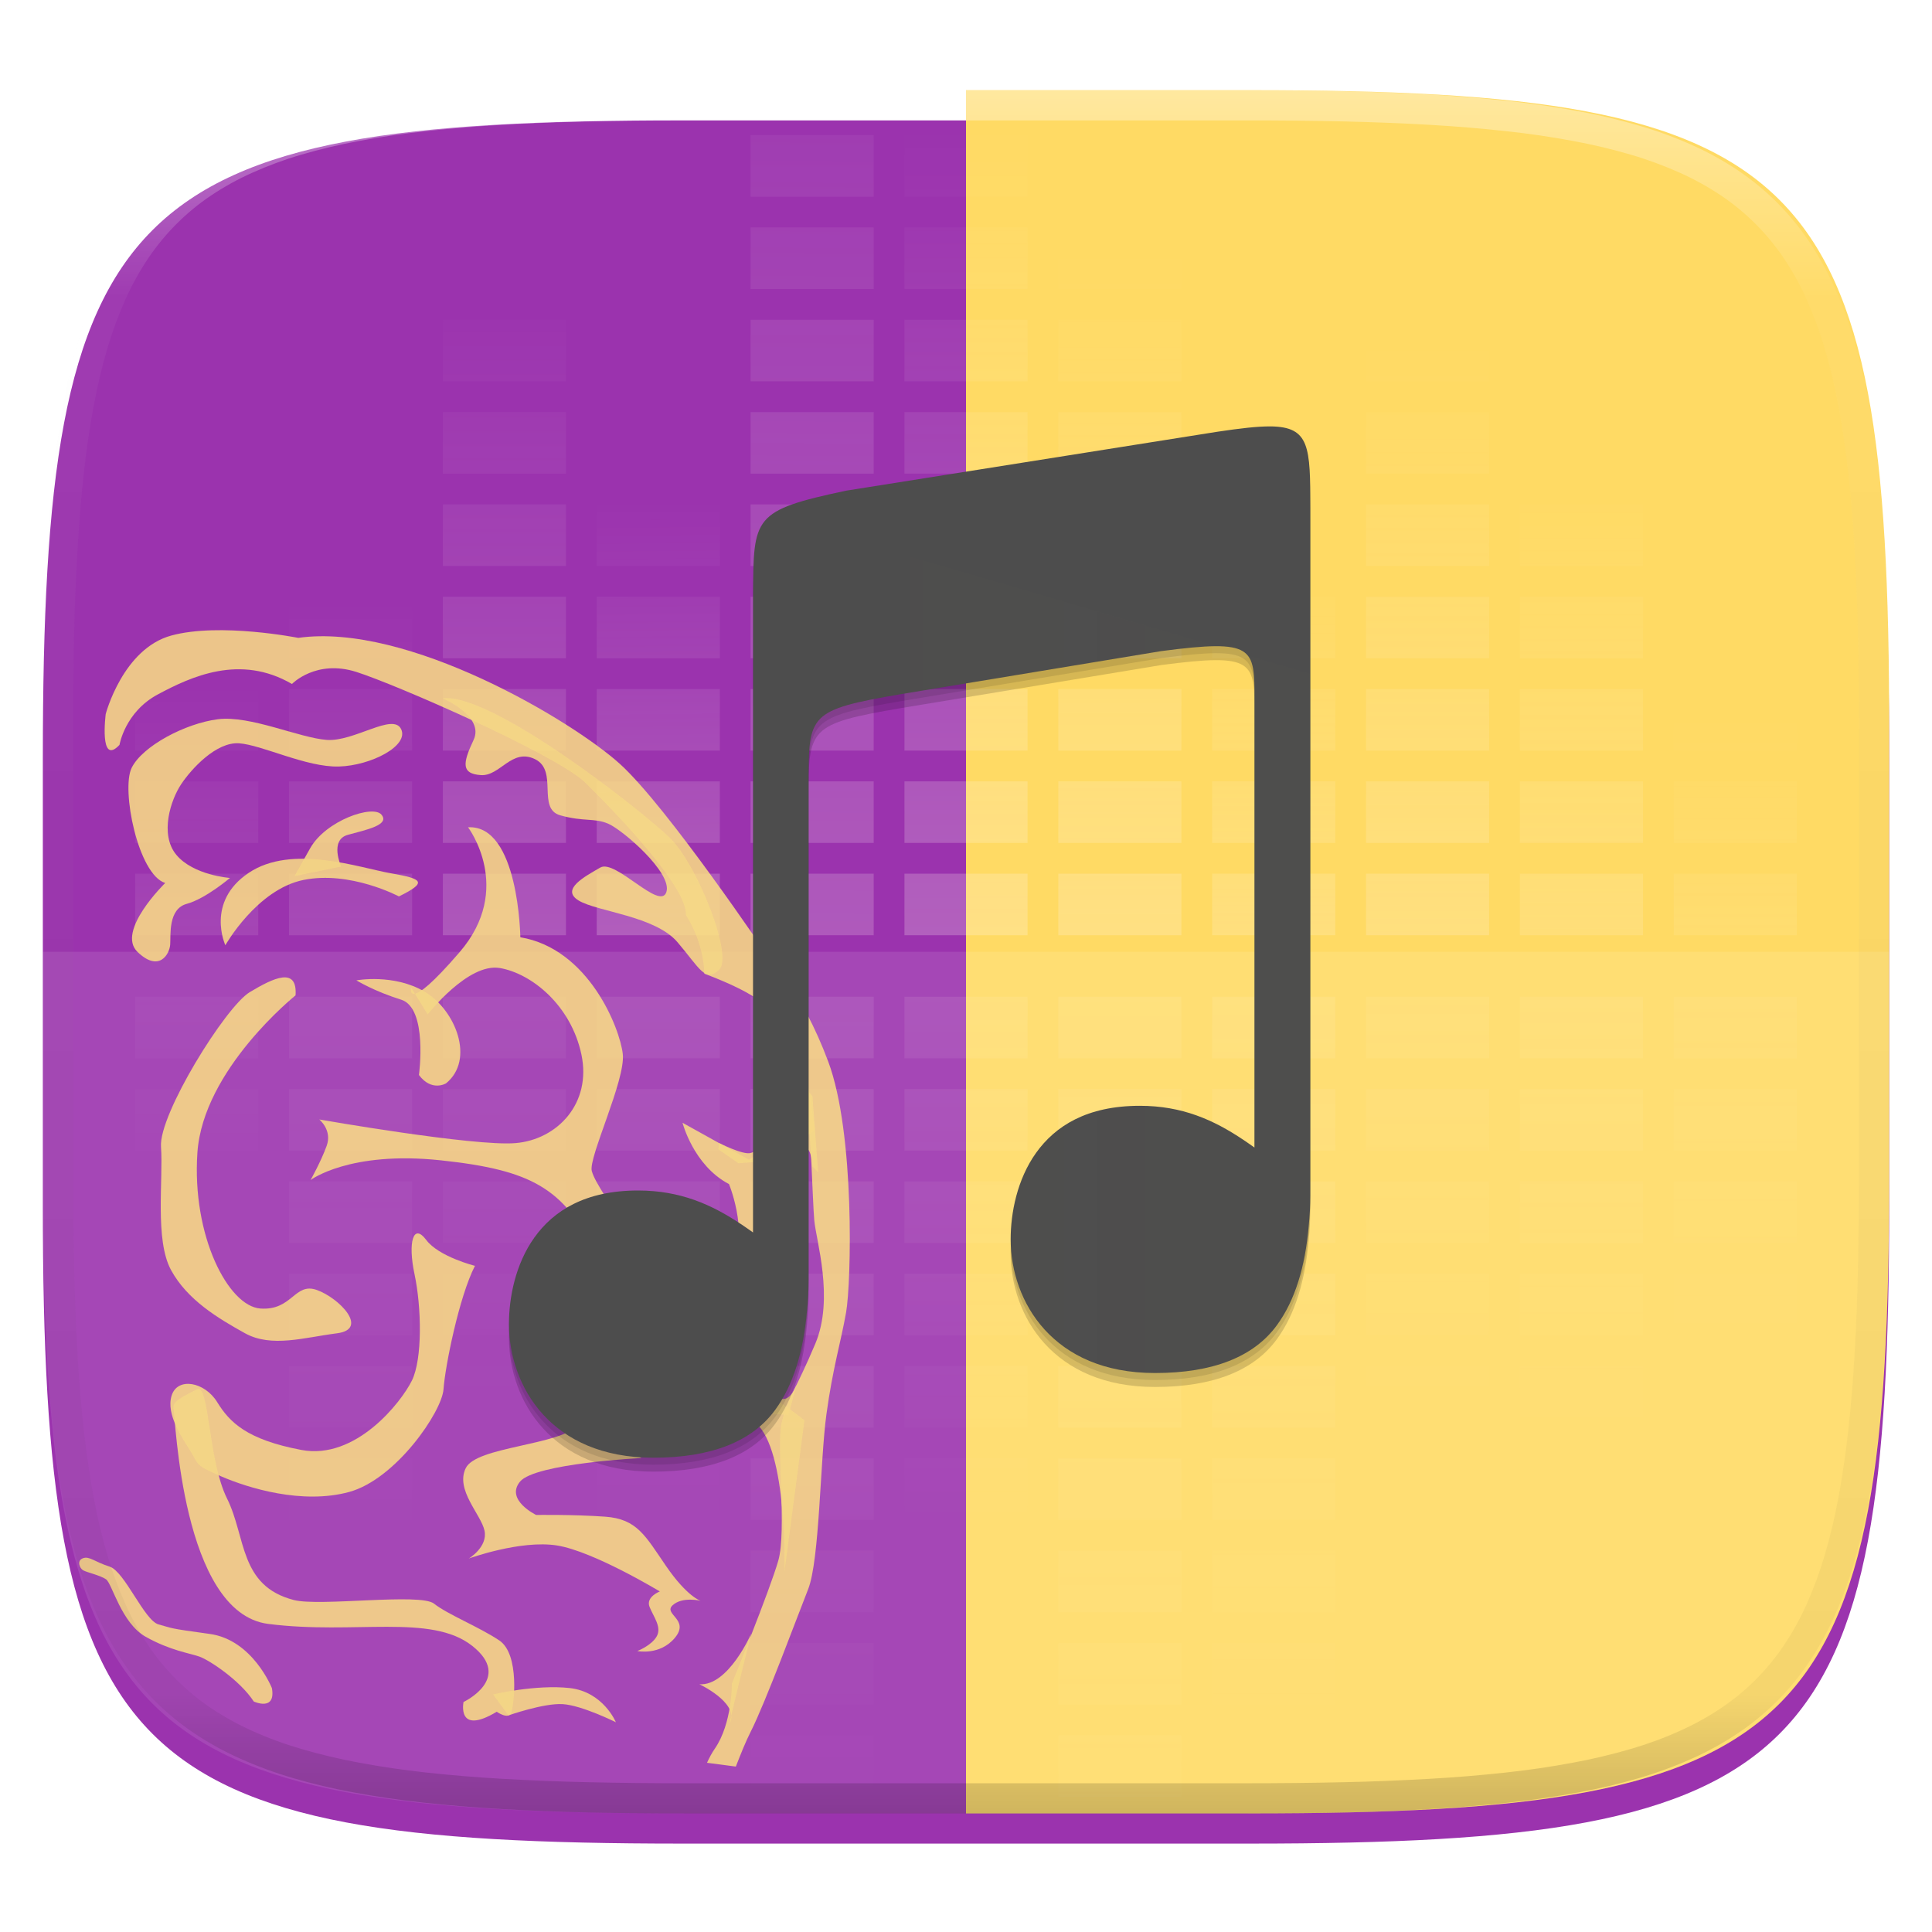 <?xml version="1.0" standalone="no"?><!-- Generator: Gravit.io --><svg xmlns="http://www.w3.org/2000/svg" xmlns:xlink="http://www.w3.org/1999/xlink" style="isolation:isolate" viewBox="0 0 256 256" width="256" height="256"><defs><filter id="F9nlVdlZBmH6nlmov42rhjIsZD1xvpYS" x="-200%" y="-200%" width="400%" height="400%" filterUnits="objectBoundingBox" color-interpolation-filters="sRGB"><feGaussianBlur xmlns="http://www.w3.org/2000/svg" in="SourceGraphic" stdDeviation="4.294"/><feOffset xmlns="http://www.w3.org/2000/svg" dx="0" dy="4" result="pf_100_offsetBlur"/><feFlood xmlns="http://www.w3.org/2000/svg" flood-color="#000000" flood-opacity="0.4"/><feComposite xmlns="http://www.w3.org/2000/svg" in2="pf_100_offsetBlur" operator="in" result="pf_100_dropShadow"/><feBlend xmlns="http://www.w3.org/2000/svg" in="SourceGraphic" in2="pf_100_dropShadow" mode="normal"/></filter></defs><g filter="url(#F9nlVdlZBmH6nlmov42rhjIsZD1xvpYS)"><path d=" M 165.685 11.947 C 239.74 11.947 250.324 22.504 250.324 96.491 L 250.324 155.742 C 250.324 229.728 239.74 240.285 165.685 240.285 L 90.315 240.285 C 16.26 240.285 5.676 229.728 5.676 155.742 L 5.676 96.491 C 5.676 22.504 16.26 11.947 90.315 11.947 L 165.685 11.947 L 165.685 11.947 Z " id="Path" fill="rgb(155,51,174)"/></g><path d=" M 128 11.947 L 165.685 11.947 C 239.74 11.947 250.324 22.504 250.324 96.491 L 250.324 155.742 C 250.324 229.728 239.74 240.285 165.685 240.285 L 128 240.285 L 128 11.947 L 128 11.947 Z " id="Path" fill="rgb(255,218,100)"/><g opacity="0.1"><path d=" M 5.676 126.116 L 5.676 155.742 C 5.676 229.728 16.26 240.285 90.315 240.285 L 165.685 240.285 C 239.74 240.285 250.324 229.728 250.324 155.742 L 250.324 126.116 L 5.676 126.116 L 5.676 126.116 Z " id="Path" fill="rgb(255,255,255)"/></g><g id="Group" style="opacity:0.5;"><g opacity="0.5"><linearGradient id="_lgradient_123" x1="0.5" y1="1.077" x2="0.5" y2="0" gradientTransform="matrix(16.31,0,0,106.015,119.845,17.908)" gradientUnits="userSpaceOnUse"><stop offset="0%" stop-opacity="1" style="stop-color:rgb(255,244,240)"/><stop offset="100%" stop-opacity="0" style="stop-color:rgb(255,254,253)"/></linearGradient><path d=" M 119.845 17.908 L 119.845 26.063 L 136.155 26.063 L 136.155 17.908 L 119.845 17.908 L 119.845 17.908 Z  M 119.845 30.141 L 119.845 38.296 L 136.155 38.296 L 136.155 30.141 L 119.845 30.141 L 119.845 30.141 Z  M 119.845 42.373 L 119.845 50.528 L 136.155 50.528 L 136.155 42.373 L 119.845 42.373 L 119.845 42.373 Z  M 119.845 54.606 L 119.845 62.76 L 136.155 62.76 L 136.155 54.606 L 119.845 54.606 L 119.845 54.606 Z  M 119.845 66.838 L 119.845 74.993 L 136.155 74.993 L 136.155 66.838 L 119.845 66.838 L 119.845 66.838 Z  M 119.845 79.07 L 119.845 87.225 L 136.155 87.225 L 136.155 79.07 L 119.845 79.07 L 119.845 79.07 Z  M 119.845 91.303 L 119.845 99.458 L 136.155 99.458 L 136.155 91.303 L 119.845 91.303 L 119.845 91.303 Z  M 119.845 103.535 L 119.845 111.69 L 136.155 111.69 L 136.155 103.535 L 119.845 103.535 L 119.845 103.535 Z  M 119.845 115.768 L 119.845 123.923 L 136.155 123.923 L 136.155 115.768 L 119.845 115.768 L 119.845 115.768 Z " id="Compound Path" fill="url(#_lgradient_123)"/></g><g opacity="0.5"><linearGradient id="_lgradient_124" x1="0.5" y1="1.375" x2="0.502" y2="-0.347" gradientTransform="matrix(16.31,0,0,106.015,99.458,17.908)" gradientUnits="userSpaceOnUse"><stop offset="0%" stop-opacity="1" style="stop-color:rgb(255,244,240)"/><stop offset="100%" stop-opacity="0" style="stop-color:rgb(255,254,253)"/></linearGradient><path d=" M 99.458 17.908 L 99.458 26.063 L 115.768 26.063 L 115.768 17.908 L 99.458 17.908 L 99.458 17.908 Z  M 99.458 30.141 L 99.458 38.296 L 115.768 38.296 L 115.768 30.141 L 99.458 30.141 L 99.458 30.141 Z  M 99.458 42.373 L 99.458 50.528 L 115.768 50.528 L 115.768 42.373 L 99.458 42.373 L 99.458 42.373 Z  M 99.458 54.606 L 99.458 62.76 L 115.768 62.76 L 115.768 54.606 L 99.458 54.606 L 99.458 54.606 Z  M 99.458 66.838 L 99.458 74.993 L 115.768 74.993 L 115.768 66.838 L 99.458 66.838 L 99.458 66.838 Z  M 99.458 79.07 L 99.458 87.225 L 115.768 87.225 L 115.768 79.07 L 99.458 79.07 L 99.458 79.07 Z  M 99.458 91.303 L 99.458 99.458 L 115.768 99.458 L 115.768 91.303 L 99.458 91.303 L 99.458 91.303 Z  M 99.458 103.535 L 99.458 111.69 L 115.768 111.69 L 115.768 103.535 L 99.458 103.535 L 99.458 103.535 Z  M 99.458 115.768 L 99.458 123.923 L 115.768 123.923 L 115.768 115.768 L 99.458 115.768 L 99.458 115.768 Z " id="Compound Path" fill="url(#_lgradient_124)"/></g><g opacity="0.5"><linearGradient id="_lgradient_125" x1="0.55" y1="1.077" x2="0.549" y2="0.46" gradientTransform="matrix(16.31,0,0,106.015,79.07,17.908)" gradientUnits="userSpaceOnUse"><stop offset="0%" stop-opacity="1" style="stop-color:rgb(255,244,240)"/><stop offset="100%" stop-opacity="0" style="stop-color:rgb(255,254,253)"/></linearGradient><path d=" M 79.07 17.908 L 79.07 26.063 L 95.38 26.063 L 95.38 17.908 L 79.07 17.908 L 79.07 17.908 Z  M 79.07 30.141 L 79.07 38.296 L 95.38 38.296 L 95.38 30.141 L 79.07 30.141 L 79.07 30.141 Z  M 79.07 42.373 L 79.07 50.528 L 95.38 50.528 L 95.38 42.373 L 79.07 42.373 L 79.07 42.373 Z  M 79.07 54.606 L 79.07 62.76 L 95.38 62.76 L 95.38 54.606 L 79.07 54.606 L 79.07 54.606 Z  M 79.07 66.838 L 79.07 74.993 L 95.38 74.993 L 95.38 66.838 L 79.07 66.838 L 79.07 66.838 Z  M 79.07 79.07 L 79.07 87.225 L 95.38 87.225 L 95.38 79.07 L 79.07 79.07 L 79.07 79.07 Z  M 79.07 91.303 L 79.07 99.458 L 95.38 99.458 L 95.38 91.303 L 79.07 91.303 L 79.07 91.303 Z  M 79.07 103.535 L 79.07 111.69 L 95.38 111.69 L 95.38 103.535 L 79.07 103.535 L 79.07 103.535 Z  M 79.07 115.768 L 79.07 123.923 L 95.38 123.923 L 95.38 115.768 L 79.07 115.768 L 79.07 115.768 Z " id="Compound Path" fill="url(#_lgradient_125)"/></g><g opacity="0.5"><linearGradient id="_lgradient_126" x1="0.5" y1="1.308" x2="0.5" y2="0.192" gradientTransform="matrix(16.31,0,0,106.015,58.683,17.908)" gradientUnits="userSpaceOnUse"><stop offset="0%" stop-opacity="1" style="stop-color:rgb(255,244,240)"/><stop offset="100%" stop-opacity="0" style="stop-color:rgb(255,254,253)"/></linearGradient><path d=" M 58.683 17.908 L 58.683 26.063 L 74.993 26.063 L 74.993 17.908 L 58.683 17.908 L 58.683 17.908 Z  M 58.683 30.141 L 58.683 38.296 L 74.993 38.296 L 74.993 30.141 L 58.683 30.141 L 58.683 30.141 Z  M 58.683 42.373 L 58.683 50.528 L 74.993 50.528 L 74.993 42.373 L 58.683 42.373 L 58.683 42.373 Z  M 58.683 54.606 L 58.683 62.76 L 74.993 62.76 L 74.993 54.606 L 58.683 54.606 L 58.683 54.606 Z  M 58.683 66.838 L 58.683 74.993 L 74.993 74.993 L 74.993 66.838 L 58.683 66.838 L 58.683 66.838 Z  M 58.683 79.07 L 58.683 87.225 L 74.993 87.225 L 74.993 79.07 L 58.683 79.07 L 58.683 79.07 Z  M 58.683 91.303 L 58.683 99.458 L 74.993 99.458 L 74.993 91.303 L 58.683 91.303 L 58.683 91.303 Z  M 58.683 103.535 L 58.683 111.69 L 74.993 111.69 L 74.993 103.535 L 58.683 103.535 L 58.683 103.535 Z  M 58.683 115.768 L 58.683 123.923 L 74.993 123.923 L 74.993 115.768 L 58.683 115.768 L 58.683 115.768 Z " id="Compound Path" fill="url(#_lgradient_126)"/></g><g opacity="0.5"><linearGradient id="_lgradient_127" x1="0.525" y1="1.5" x2="0.525" y2="0.588" gradientTransform="matrix(16.31,0,0,106.015,38.296,17.908)" gradientUnits="userSpaceOnUse"><stop offset="0%" stop-opacity="1" style="stop-color:rgb(255,244,240)"/><stop offset="100%" stop-opacity="0" style="stop-color:rgb(255,254,253)"/></linearGradient><path d=" M 38.296 17.908 L 38.296 26.063 L 54.606 26.063 L 54.606 17.908 L 38.296 17.908 L 38.296 17.908 Z  M 38.296 30.141 L 38.296 38.296 L 54.606 38.296 L 54.606 30.141 L 38.296 30.141 L 38.296 30.141 Z  M 38.296 42.373 L 38.296 50.528 L 54.606 50.528 L 54.606 42.373 L 38.296 42.373 L 38.296 42.373 Z  M 38.296 54.606 L 38.296 62.76 L 54.606 62.76 L 54.606 54.606 L 38.296 54.606 L 38.296 54.606 Z  M 38.296 66.838 L 38.296 74.993 L 54.606 74.993 L 54.606 66.838 L 38.296 66.838 L 38.296 66.838 Z  M 38.296 79.07 L 38.296 87.225 L 54.606 87.225 L 54.606 79.07 L 38.296 79.07 L 38.296 79.07 Z  M 38.296 91.303 L 38.296 99.458 L 54.606 99.458 L 54.606 91.303 L 38.296 91.303 L 38.296 91.303 Z  M 38.296 103.535 L 38.296 111.69 L 54.606 111.69 L 54.606 103.535 L 38.296 103.535 L 38.296 103.535 Z  M 38.296 115.768 L 38.296 123.923 L 54.606 123.923 L 54.606 115.768 L 38.296 115.768 L 38.296 115.768 Z " id="Compound Path" fill="url(#_lgradient_127)"/></g><g opacity="0.5"><linearGradient id="_lgradient_128" x1="0.5" y1="1.538" x2="0.5" y2="0.692" gradientTransform="matrix(16.31,0,0,106.015,17.908,17.908)" gradientUnits="userSpaceOnUse"><stop offset="0%" stop-opacity="1" style="stop-color:rgb(255,244,240)"/><stop offset="100%" stop-opacity="0" style="stop-color:rgb(255,254,253)"/></linearGradient><path d=" M 17.908 17.908 L 17.908 26.063 L 34.218 26.063 L 34.218 17.908 L 17.908 17.908 L 17.908 17.908 Z  M 17.908 30.141 L 17.908 38.296 L 34.218 38.296 L 34.218 30.141 L 17.908 30.141 L 17.908 30.141 Z  M 17.908 42.373 L 17.908 50.528 L 34.218 50.528 L 34.218 42.373 L 17.908 42.373 L 17.908 42.373 Z  M 17.908 54.606 L 17.908 62.76 L 34.218 62.76 L 34.218 54.606 L 17.908 54.606 L 17.908 54.606 Z  M 17.908 66.838 L 17.908 74.993 L 34.218 74.993 L 34.218 66.838 L 17.908 66.838 L 17.908 66.838 Z  M 17.908 79.07 L 17.908 87.225 L 34.218 87.225 L 34.218 79.07 L 17.908 79.07 L 17.908 79.07 Z  M 17.908 91.303 L 17.908 99.458 L 34.218 99.458 L 34.218 91.303 L 17.908 91.303 L 17.908 91.303 Z  M 17.908 103.535 L 17.908 111.69 L 34.218 111.69 L 34.218 103.535 L 17.908 103.535 L 17.908 103.535 Z  M 17.908 115.768 L 17.908 123.923 L 34.218 123.923 L 34.218 115.768 L 17.908 115.768 L 17.908 115.768 Z " id="Compound Path" fill="url(#_lgradient_128)"/></g><g opacity="0.5"><linearGradient id="_lgradient_129" x1="0.5" y1="1.154" x2="0.5" y2="0.154" gradientTransform="matrix(16.31,0,0,106.015,140.232,17.908)" gradientUnits="userSpaceOnUse"><stop offset="0%" stop-opacity="1" style="stop-color:rgb(255,244,240)"/><stop offset="100%" stop-opacity="0" style="stop-color:rgb(255,254,253)"/></linearGradient><path d=" M 140.232 17.908 L 140.232 26.063 L 156.542 26.063 L 156.542 17.908 L 140.232 17.908 L 140.232 17.908 Z  M 140.232 30.141 L 140.232 38.296 L 156.542 38.296 L 156.542 30.141 L 140.232 30.141 L 140.232 30.141 Z  M 140.232 42.373 L 140.232 50.528 L 156.542 50.528 L 156.542 42.373 L 140.232 42.373 L 140.232 42.373 Z  M 140.232 54.606 L 140.232 62.76 L 156.542 62.76 L 156.542 54.606 L 140.232 54.606 L 140.232 54.606 Z  M 140.232 66.838 L 140.232 74.993 L 156.542 74.993 L 156.542 66.838 L 140.232 66.838 L 140.232 66.838 Z  M 140.232 79.07 L 140.232 87.225 L 156.542 87.225 L 156.542 79.07 L 140.232 79.07 L 140.232 79.07 Z  M 140.232 91.303 L 140.232 99.458 L 156.542 99.458 L 156.542 91.303 L 140.232 91.303 L 140.232 91.303 Z  M 140.232 103.535 L 140.232 111.69 L 156.542 111.69 L 156.542 103.535 L 140.232 103.535 L 140.232 103.535 Z  M 140.232 115.768 L 140.232 123.923 L 156.542 123.923 L 156.542 115.768 L 140.232 115.768 L 140.232 115.768 Z " id="Compound Path" fill="url(#_lgradient_129)"/></g><g opacity="0.5"><linearGradient id="_lgradient_130" x1="0.5" y1="1.192" x2="0.5" y2="0.538" gradientTransform="matrix(16.31,0,0,106.015,160.62,17.908)" gradientUnits="userSpaceOnUse"><stop offset="0%" stop-opacity="1" style="stop-color:rgb(255,244,240)"/><stop offset="100%" stop-opacity="0" style="stop-color:rgb(255,254,253)"/></linearGradient><path d=" M 160.62 17.908 L 160.62 26.063 L 176.93 26.063 L 176.93 17.908 L 160.62 17.908 L 160.62 17.908 Z  M 160.62 30.141 L 160.62 38.296 L 176.93 38.296 L 176.93 30.141 L 160.62 30.141 L 160.62 30.141 Z  M 160.62 42.373 L 160.62 50.528 L 176.93 50.528 L 176.93 42.373 L 160.62 42.373 L 160.62 42.373 Z  M 160.62 54.606 L 160.62 62.76 L 176.93 62.76 L 176.93 54.606 L 160.62 54.606 L 160.62 54.606 Z  M 160.62 66.838 L 160.62 74.993 L 176.93 74.993 L 176.93 66.838 L 160.62 66.838 L 160.62 66.838 Z  M 160.62 79.07 L 160.62 87.225 L 176.93 87.225 L 176.93 79.07 L 160.62 79.07 L 160.62 79.07 Z  M 160.62 91.303 L 160.62 99.458 L 176.93 99.458 L 176.93 91.303 L 160.62 91.303 L 160.62 91.303 Z  M 160.62 103.535 L 160.62 111.69 L 176.93 111.69 L 176.93 103.535 L 160.62 103.535 L 160.62 103.535 Z  M 160.62 115.768 L 160.62 123.923 L 176.93 123.923 L 176.93 115.768 L 160.62 115.768 L 160.62 115.768 Z " id="Compound Path" fill="url(#_lgradient_130)"/></g><g opacity="0.5"><linearGradient id="_lgradient_131" x1="0.5" y1="1.269" x2="0.5" y2="0.269" gradientTransform="matrix(16.31,0,0,106.015,181.007,17.908)" gradientUnits="userSpaceOnUse"><stop offset="0%" stop-opacity="1" style="stop-color:rgb(255,244,240)"/><stop offset="100%" stop-opacity="0" style="stop-color:rgb(255,254,253)"/></linearGradient><path d=" M 181.007 17.908 L 181.007 26.063 L 197.317 26.063 L 197.317 17.908 L 181.007 17.908 L 181.007 17.908 Z  M 181.007 30.141 L 181.007 38.296 L 197.317 38.296 L 197.317 30.141 L 181.007 30.141 L 181.007 30.141 Z  M 181.007 42.373 L 181.007 50.528 L 197.317 50.528 L 197.317 42.373 L 181.007 42.373 L 181.007 42.373 Z  M 181.007 54.606 L 181.007 62.76 L 197.317 62.76 L 197.317 54.606 L 181.007 54.606 L 181.007 54.606 Z  M 181.007 66.838 L 181.007 74.993 L 197.317 74.993 L 197.317 66.838 L 181.007 66.838 L 181.007 66.838 Z  M 181.007 79.07 L 181.007 87.225 L 197.317 87.225 L 197.317 79.07 L 181.007 79.07 L 181.007 79.07 Z  M 181.007 91.303 L 181.007 99.458 L 197.317 99.458 L 197.317 91.303 L 181.007 91.303 L 181.007 91.303 Z  M 181.007 103.535 L 181.007 111.69 L 197.317 111.69 L 197.317 103.535 L 181.007 103.535 L 181.007 103.535 Z  M 181.007 115.768 L 181.007 123.923 L 197.317 123.923 L 197.317 115.768 L 181.007 115.768 L 181.007 115.768 Z " id="Compound Path" fill="url(#_lgradient_131)"/></g><g opacity="0.5"><linearGradient id="_lgradient_132" x1="0.5" y1="1.423" x2="0.5" y2="0.423" gradientTransform="matrix(16.31,0,0,106.015,201.394,17.908)" gradientUnits="userSpaceOnUse"><stop offset="0%" stop-opacity="1" style="stop-color:rgb(255,244,240)"/><stop offset="100%" stop-opacity="0" style="stop-color:rgb(255,254,253)"/></linearGradient><path d=" M 201.394 17.908 L 201.394 26.063 L 217.704 26.063 L 217.704 17.908 L 201.394 17.908 L 201.394 17.908 Z  M 201.394 30.141 L 201.394 38.296 L 217.704 38.296 L 217.704 30.141 L 201.394 30.141 L 201.394 30.141 Z  M 201.394 42.373 L 201.394 50.528 L 217.704 50.528 L 217.704 42.373 L 201.394 42.373 L 201.394 42.373 Z  M 201.394 54.606 L 201.394 62.76 L 217.704 62.76 L 217.704 54.606 L 201.394 54.606 L 201.394 54.606 Z  M 201.394 66.838 L 201.394 74.993 L 217.704 74.993 L 217.704 66.838 L 201.394 66.838 L 201.394 66.838 Z  M 201.394 79.07 L 201.394 87.225 L 217.704 87.225 L 217.704 79.07 L 201.394 79.07 L 201.394 79.07 Z  M 201.394 91.303 L 201.394 99.458 L 217.704 99.458 L 217.704 91.303 L 201.394 91.303 L 201.394 91.303 Z  M 201.394 103.535 L 201.394 111.69 L 217.704 111.69 L 217.704 103.535 L 201.394 103.535 L 201.394 103.535 Z  M 201.394 115.768 L 201.394 123.923 L 217.704 123.923 L 217.704 115.768 L 201.394 115.768 L 201.394 115.768 Z " id="Compound Path" fill="url(#_lgradient_132)"/></g><g opacity="0.5"><linearGradient id="_lgradient_133" x1="0.5" y1="1.577" x2="0.5" y2="0.731" gradientTransform="matrix(16.31,0,0,106.015,221.782,17.908)" gradientUnits="userSpaceOnUse"><stop offset="0%" stop-opacity="1" style="stop-color:rgb(255,244,240)"/><stop offset="100%" stop-opacity="0" style="stop-color:rgb(255,254,253)"/></linearGradient><path d=" M 221.782 17.908 L 221.782 26.063 L 238.092 26.063 L 238.092 17.908 L 221.782 17.908 L 221.782 17.908 Z  M 221.782 30.141 L 221.782 38.296 L 238.092 38.296 L 238.092 30.141 L 221.782 30.141 L 221.782 30.141 Z  M 221.782 42.373 L 221.782 50.528 L 238.092 50.528 L 238.092 42.373 L 221.782 42.373 L 221.782 42.373 Z  M 221.782 54.606 L 221.782 62.76 L 238.092 62.76 L 238.092 54.606 L 221.782 54.606 L 221.782 54.606 Z  M 221.782 66.838 L 221.782 74.993 L 238.092 74.993 L 238.092 66.838 L 221.782 66.838 L 221.782 66.838 Z  M 221.782 79.07 L 221.782 87.225 L 238.092 87.225 L 238.092 79.07 L 221.782 79.07 L 221.782 79.07 Z  M 221.782 91.303 L 221.782 99.458 L 238.092 99.458 L 238.092 91.303 L 221.782 91.303 L 221.782 91.303 Z  M 221.782 103.535 L 221.782 111.69 L 238.092 111.69 L 238.092 103.535 L 221.782 103.535 L 221.782 103.535 Z  M 221.782 115.768 L 221.782 123.923 L 238.092 123.923 L 238.092 115.768 L 221.782 115.768 L 221.782 115.768 Z " id="Compound Path" fill="url(#_lgradient_133)"/></g></g><g id="Group" style="opacity:0.5;"><g id="Group" style="opacity:0.467;"><g opacity="0.467"><linearGradient id="_lgradient_134" x1="0.5" y1="-0.154" x2="0.5" y2="0.654" gradientTransform="matrix(16.31,0,0,106.015,119.845,132.077)" gradientUnits="userSpaceOnUse"><stop offset="0%" stop-opacity="1" style="stop-color:rgb(255,244,240)"/><stop offset="100%" stop-opacity="0" style="stop-color:rgb(255,254,253)"/></linearGradient><path d=" M 119.845 132.077 L 119.845 140.232 L 136.155 140.232 L 136.155 132.077 L 119.845 132.077 L 119.845 132.077 Z  M 119.845 144.31 L 119.845 152.465 L 136.155 152.465 L 136.155 144.31 L 119.845 144.31 L 119.845 144.31 Z  M 119.845 156.542 L 119.845 164.697 L 136.155 164.697 L 136.155 156.542 L 119.845 156.542 L 119.845 156.542 Z  M 119.845 168.775 L 119.845 176.93 L 136.155 176.93 L 136.155 168.775 L 119.845 168.775 L 119.845 168.775 Z  M 119.845 181.007 L 119.845 189.162 L 136.155 189.162 L 136.155 181.007 L 119.845 181.007 L 119.845 181.007 Z  M 119.845 193.24 L 119.845 201.394 L 136.155 201.394 L 136.155 193.24 L 119.845 193.24 L 119.845 193.24 Z  M 119.845 205.472 L 119.845 213.627 L 136.155 213.627 L 136.155 205.472 L 119.845 205.472 L 119.845 205.472 Z  M 119.845 217.704 L 119.845 225.859 L 136.155 225.859 L 136.155 217.704 L 119.845 217.704 L 119.845 217.704 Z  M 119.845 229.937 L 119.845 238.092 L 136.155 238.092 L 136.155 229.937 L 119.845 229.937 L 119.845 229.937 Z " id="Compound Path" fill="url(#_lgradient_134)"/></g></g><g id="Group" style="opacity:0.467;"><g opacity="0.467"><linearGradient id="_lgradient_135" x1="0.5" y1="-0.154" x2="0.5" y2="1" gradientTransform="matrix(16.31,0,0,106.015,99.458,132.077)" gradientUnits="userSpaceOnUse"><stop offset="0%" stop-opacity="1" style="stop-color:rgb(255,244,240)"/><stop offset="100%" stop-opacity="0" style="stop-color:rgb(255,254,253)"/></linearGradient><path d=" M 99.458 132.077 L 99.458 140.232 L 115.768 140.232 L 115.768 132.077 L 99.458 132.077 L 99.458 132.077 Z  M 99.458 144.31 L 99.458 152.465 L 115.768 152.465 L 115.768 144.31 L 99.458 144.31 L 99.458 144.31 Z  M 99.458 156.542 L 99.458 164.697 L 115.768 164.697 L 115.768 156.542 L 99.458 156.542 L 99.458 156.542 Z  M 99.458 168.775 L 99.458 176.93 L 115.768 176.93 L 115.768 168.775 L 99.458 168.775 L 99.458 168.775 Z  M 99.458 181.007 L 99.458 189.162 L 115.768 189.162 L 115.768 181.007 L 99.458 181.007 L 99.458 181.007 Z  M 99.458 193.24 L 99.458 201.394 L 115.768 201.394 L 115.768 193.24 L 99.458 193.24 L 99.458 193.24 Z  M 99.458 205.472 L 99.458 213.627 L 115.768 213.627 L 115.768 205.472 L 99.458 205.472 L 99.458 205.472 Z  M 99.458 217.704 L 99.458 225.859 L 115.768 225.859 L 115.768 217.704 L 99.458 217.704 L 99.458 217.704 Z  M 99.458 229.937 L 99.458 238.092 L 115.768 238.092 L 115.768 229.937 L 99.458 229.937 L 99.458 229.937 Z " id="Compound Path" fill="url(#_lgradient_135)"/></g></g><g id="Group" style="opacity:0.467;"><g opacity="0.467"><linearGradient id="_lgradient_136" x1="0.5" y1="-0.308" x2="0.5" y2="0.654" gradientTransform="matrix(16.31,0,0,106.015,79.07,132.077)" gradientUnits="userSpaceOnUse"><stop offset="0%" stop-opacity="1" style="stop-color:rgb(255,244,240)"/><stop offset="100%" stop-opacity="0" style="stop-color:rgb(255,254,253)"/></linearGradient><path d=" M 79.07 132.077 L 79.07 140.232 L 95.38 140.232 L 95.38 132.077 L 79.07 132.077 L 79.07 132.077 Z  M 79.07 144.31 L 79.07 152.465 L 95.38 152.465 L 95.38 144.31 L 79.07 144.31 L 79.07 144.31 Z  M 79.07 156.542 L 79.07 164.697 L 95.38 164.697 L 95.38 156.542 L 79.07 156.542 L 79.07 156.542 Z  M 79.07 168.775 L 79.07 176.93 L 95.38 176.93 L 95.38 168.775 L 79.07 168.775 L 79.07 168.775 Z  M 79.07 181.007 L 79.07 189.162 L 95.38 189.162 L 95.38 181.007 L 79.07 181.007 L 79.07 181.007 Z  M 79.07 193.24 L 79.07 201.394 L 95.38 201.394 L 95.38 193.24 L 79.07 193.24 L 79.07 193.24 Z  M 79.07 205.472 L 79.07 213.627 L 95.38 213.627 L 95.38 205.472 L 79.07 205.472 L 79.07 205.472 Z  M 79.07 217.704 L 79.07 225.859 L 95.38 225.859 L 95.38 217.704 L 79.07 217.704 L 79.07 217.704 Z  M 79.07 229.937 L 79.07 238.092 L 95.38 238.092 L 95.38 229.937 L 79.07 229.937 L 79.07 229.937 Z " id="Compound Path" fill="url(#_lgradient_136)"/></g></g><g id="Group" style="opacity:0.467;"><g opacity="0.467"><linearGradient id="_lgradient_137" x1="0.5" y1="-0.538" x2="0.5" y2="0.5" gradientTransform="matrix(16.31,0,0,106.015,58.683,132.077)" gradientUnits="userSpaceOnUse"><stop offset="0%" stop-opacity="1" style="stop-color:rgb(255,244,240)"/><stop offset="100%" stop-opacity="0" style="stop-color:rgb(255,254,253)"/></linearGradient><path d=" M 58.683 132.077 L 58.683 140.232 L 74.993 140.232 L 74.993 132.077 L 58.683 132.077 L 58.683 132.077 Z  M 58.683 144.31 L 58.683 152.465 L 74.993 152.465 L 74.993 144.31 L 58.683 144.31 L 58.683 144.31 Z  M 58.683 156.542 L 58.683 164.697 L 74.993 164.697 L 74.993 156.542 L 58.683 156.542 L 58.683 156.542 Z  M 58.683 168.775 L 58.683 176.93 L 74.993 176.93 L 74.993 168.775 L 58.683 168.775 L 58.683 168.775 Z  M 58.683 181.007 L 58.683 189.162 L 74.993 189.162 L 74.993 181.007 L 58.683 181.007 L 58.683 181.007 Z  M 58.683 193.24 L 58.683 201.394 L 74.993 201.394 L 74.993 193.24 L 58.683 193.24 L 58.683 193.24 Z  M 58.683 205.472 L 58.683 213.627 L 74.993 213.627 L 74.993 205.472 L 58.683 205.472 L 58.683 205.472 Z  M 58.683 217.704 L 58.683 225.859 L 74.993 225.859 L 74.993 217.704 L 58.683 217.704 L 58.683 217.704 Z  M 58.683 229.937 L 58.683 238.092 L 74.993 238.092 L 74.993 229.937 L 58.683 229.937 L 58.683 229.937 Z " id="Compound Path" fill="url(#_lgradient_137)"/></g></g><g id="Group" style="opacity:0.467;"><g opacity="0.467"><linearGradient id="_lgradient_138" x1="0.5" y1="-0.731" x2="0.5" y2="0.692" gradientTransform="matrix(16.31,0,0,106.015,38.296,132.077)" gradientUnits="userSpaceOnUse"><stop offset="0%" stop-opacity="1" style="stop-color:rgb(255,244,240)"/><stop offset="100%" stop-opacity="0" style="stop-color:rgb(255,254,253)"/></linearGradient><path d=" M 38.296 132.077 L 38.296 140.232 L 54.606 140.232 L 54.606 132.077 L 38.296 132.077 L 38.296 132.077 Z  M 38.296 144.31 L 38.296 152.465 L 54.606 152.465 L 54.606 144.31 L 38.296 144.31 L 38.296 144.31 Z  M 38.296 156.542 L 38.296 164.697 L 54.606 164.697 L 54.606 156.542 L 38.296 156.542 L 38.296 156.542 Z  M 38.296 168.775 L 38.296 176.93 L 54.606 176.93 L 54.606 168.775 L 38.296 168.775 L 38.296 168.775 Z  M 38.296 181.007 L 38.296 189.162 L 54.606 189.162 L 54.606 181.007 L 38.296 181.007 L 38.296 181.007 Z  M 38.296 193.24 L 38.296 201.394 L 54.606 201.394 L 54.606 193.24 L 38.296 193.24 L 38.296 193.24 Z  M 38.296 205.472 L 38.296 213.627 L 54.606 213.627 L 54.606 205.472 L 38.296 205.472 L 38.296 205.472 Z  M 38.296 217.704 L 38.296 225.859 L 54.606 225.859 L 54.606 217.704 L 38.296 217.704 L 38.296 217.704 Z  M 38.296 229.937 L 38.296 238.092 L 54.606 238.092 L 54.606 229.937 L 38.296 229.937 L 38.296 229.937 Z " id="Compound Path" fill="url(#_lgradient_138)"/></g></g><g id="Group" style="opacity:0.467;"><g opacity="0.467"><linearGradient id="_lgradient_139" x1="0.5" y1="-0.5" x2="0.5" y2="0.231" gradientTransform="matrix(16.31,0,0,106.015,17.908,132.077)" gradientUnits="userSpaceOnUse"><stop offset="0%" stop-opacity="1" style="stop-color:rgb(255,244,240)"/><stop offset="100%" stop-opacity="0" style="stop-color:rgb(255,254,253)"/></linearGradient><path d=" M 17.908 132.077 L 17.908 140.232 L 34.218 140.232 L 34.218 132.077 L 17.908 132.077 L 17.908 132.077 Z  M 17.908 144.31 L 17.908 152.465 L 34.218 152.465 L 34.218 144.31 L 17.908 144.31 L 17.908 144.31 Z  M 17.908 156.542 L 17.908 164.697 L 34.218 164.697 L 34.218 156.542 L 17.908 156.542 L 17.908 156.542 Z  M 17.908 168.775 L 17.908 176.93 L 34.218 176.93 L 34.218 168.775 L 17.908 168.775 L 17.908 168.775 Z  M 17.908 181.007 L 17.908 189.162 L 34.218 189.162 L 34.218 181.007 L 17.908 181.007 L 17.908 181.007 Z  M 17.908 193.24 L 17.908 201.394 L 34.218 201.394 L 34.218 193.24 L 17.908 193.24 L 17.908 193.24 Z  M 17.908 205.472 L 17.908 213.627 L 34.218 213.627 L 34.218 205.472 L 17.908 205.472 L 17.908 205.472 Z  M 17.908 217.704 L 17.908 225.859 L 34.218 225.859 L 34.218 217.704 L 17.908 217.704 L 17.908 217.704 Z  M 17.908 229.937 L 17.908 238.092 L 34.218 238.092 L 34.218 229.937 L 17.908 229.937 L 17.908 229.937 Z " id="Compound Path" fill="url(#_lgradient_139)"/></g></g><g id="Group" style="opacity:0.467;"><g opacity="0.467"><linearGradient id="_lgradient_140" x1="0.5" y1="-0.5" x2="0.5" y2="1.346" gradientTransform="matrix(16.31,0,0,106.015,140.232,132.077)" gradientUnits="userSpaceOnUse"><stop offset="0%" stop-opacity="1" style="stop-color:rgb(255,244,240)"/><stop offset="100%" stop-opacity="0" style="stop-color:rgb(255,254,253)"/></linearGradient><path d=" M 140.232 132.077 L 140.232 140.232 L 156.542 140.232 L 156.542 132.077 L 140.232 132.077 L 140.232 132.077 Z  M 140.232 144.31 L 140.232 152.465 L 156.542 152.465 L 156.542 144.31 L 140.232 144.31 L 140.232 144.31 Z  M 140.232 156.542 L 140.232 164.697 L 156.542 164.697 L 156.542 156.542 L 140.232 156.542 L 140.232 156.542 Z  M 140.232 168.775 L 140.232 176.93 L 156.542 176.93 L 156.542 168.775 L 140.232 168.775 L 140.232 168.775 Z  M 140.232 181.007 L 140.232 189.162 L 156.542 189.162 L 156.542 181.007 L 140.232 181.007 L 140.232 181.007 Z  M 140.232 193.24 L 140.232 201.394 L 156.542 201.394 L 156.542 193.24 L 140.232 193.24 L 140.232 193.24 Z  M 140.232 205.472 L 140.232 213.627 L 156.542 213.627 L 156.542 205.472 L 140.232 205.472 L 140.232 205.472 Z  M 140.232 217.704 L 140.232 225.859 L 156.542 225.859 L 156.542 217.704 L 140.232 217.704 L 140.232 217.704 Z  M 140.232 229.937 L 140.232 238.092 L 156.542 238.092 L 156.542 229.937 L 140.232 229.937 L 140.232 229.937 Z " id="Compound Path" fill="url(#_lgradient_140)"/></g></g><g id="Group" style="opacity:0.467;"><g opacity="0.467"><linearGradient id="_lgradient_141" x1="0.5" y1="-0.269" x2="0.5" y2="0.923" gradientTransform="matrix(16.31,0,0,106.015,160.62,132.077)" gradientUnits="userSpaceOnUse"><stop offset="0%" stop-opacity="1" style="stop-color:rgb(255,244,240)"/><stop offset="100%" stop-opacity="0" style="stop-color:rgb(255,254,253)"/></linearGradient><path d=" M 160.62 132.077 L 160.62 140.232 L 176.93 140.232 L 176.93 132.077 L 160.62 132.077 L 160.62 132.077 Z  M 160.62 144.31 L 160.62 152.465 L 176.93 152.465 L 176.93 144.31 L 160.62 144.31 L 160.62 144.31 Z  M 160.62 156.542 L 160.62 164.697 L 176.93 164.697 L 176.93 156.542 L 160.62 156.542 L 160.62 156.542 Z  M 160.62 168.775 L 160.62 176.93 L 176.93 176.93 L 176.93 168.775 L 160.62 168.775 L 160.62 168.775 Z  M 160.62 181.007 L 160.62 189.162 L 176.93 189.162 L 176.93 181.007 L 160.62 181.007 L 160.62 181.007 Z  M 160.62 193.24 L 160.62 201.394 L 176.93 201.394 L 176.93 193.24 L 160.62 193.24 L 160.62 193.24 Z  M 160.62 205.472 L 160.62 213.627 L 176.93 213.627 L 176.93 205.472 L 160.62 205.472 L 160.62 205.472 Z  M 160.62 217.704 L 160.62 225.859 L 176.93 225.859 L 176.93 217.704 L 160.62 217.704 L 160.62 217.704 Z  M 160.62 229.937 L 160.62 238.092 L 176.93 238.092 L 176.93 229.937 L 160.62 229.937 L 160.62 229.937 Z " id="Compound Path" fill="url(#_lgradient_141)"/></g></g><g id="Group" style="opacity:0.467;"><g opacity="0.467"><linearGradient id="_lgradient_142" x1="0.5" y1="-0.423" x2="0.5" y2="0.5" gradientTransform="matrix(16.31,0,0,106.015,181.007,132.077)" gradientUnits="userSpaceOnUse"><stop offset="0%" stop-opacity="1" style="stop-color:rgb(255,244,240)"/><stop offset="100%" stop-opacity="0" style="stop-color:rgb(255,254,253)"/></linearGradient><path d=" M 181.007 132.077 L 181.007 140.232 L 197.317 140.232 L 197.317 132.077 L 181.007 132.077 L 181.007 132.077 Z  M 181.007 144.31 L 181.007 152.465 L 197.317 152.465 L 197.317 144.31 L 181.007 144.31 L 181.007 144.31 Z  M 181.007 156.542 L 181.007 164.697 L 197.317 164.697 L 197.317 156.542 L 181.007 156.542 L 181.007 156.542 Z  M 181.007 168.775 L 181.007 176.93 L 197.317 176.93 L 197.317 168.775 L 181.007 168.775 L 181.007 168.775 Z  M 181.007 181.007 L 181.007 189.162 L 197.317 189.162 L 197.317 181.007 L 181.007 181.007 L 181.007 181.007 Z  M 181.007 193.24 L 181.007 201.394 L 197.317 201.394 L 197.317 193.24 L 181.007 193.24 L 181.007 193.24 Z  M 181.007 205.472 L 181.007 213.627 L 197.317 213.627 L 197.317 205.472 L 181.007 205.472 L 181.007 205.472 Z  M 181.007 217.704 L 181.007 225.859 L 197.317 225.859 L 197.317 217.704 L 181.007 217.704 L 181.007 217.704 Z  M 181.007 229.937 L 181.007 238.092 L 197.317 238.092 L 197.317 229.937 L 181.007 229.937 L 181.007 229.937 Z " id="Compound Path" fill="url(#_lgradient_142)"/></g></g><g id="Group" style="opacity:0.467;"><g opacity="0.467"><linearGradient id="_lgradient_143" x1="0.5" y1="-0.375" x2="0.5" y2="0.538" gradientTransform="matrix(16.31,0,0,106.015,201.394,132.077)" gradientUnits="userSpaceOnUse"><stop offset="0%" stop-opacity="1" style="stop-color:rgb(255,244,240)"/><stop offset="100%" stop-opacity="0" style="stop-color:rgb(255,254,253)"/></linearGradient><path d=" M 201.394 132.077 L 201.394 140.232 L 217.704 140.232 L 217.704 132.077 L 201.394 132.077 L 201.394 132.077 Z  M 201.394 144.31 L 201.394 152.465 L 217.704 152.465 L 217.704 144.31 L 201.394 144.31 L 201.394 144.31 Z  M 201.394 156.542 L 201.394 164.697 L 217.704 164.697 L 217.704 156.542 L 201.394 156.542 L 201.394 156.542 Z  M 201.394 168.775 L 201.394 176.93 L 217.704 176.93 L 217.704 168.775 L 201.394 168.775 L 201.394 168.775 Z  M 201.394 181.007 L 201.394 189.162 L 217.704 189.162 L 217.704 181.007 L 201.394 181.007 L 201.394 181.007 Z  M 201.394 193.24 L 201.394 201.394 L 217.704 201.394 L 217.704 193.24 L 201.394 193.24 L 201.394 193.24 Z  M 201.394 205.472 L 201.394 213.627 L 217.704 213.627 L 217.704 205.472 L 201.394 205.472 L 201.394 205.472 Z  M 201.394 217.704 L 201.394 225.859 L 217.704 225.859 L 217.704 217.704 L 201.394 217.704 L 201.394 217.704 Z  M 201.394 229.937 L 201.394 238.092 L 217.704 238.092 L 217.704 229.937 L 201.394 229.937 L 201.394 229.937 Z " id="Compound Path" fill="url(#_lgradient_143)"/></g></g><g id="Group" style="opacity:0.467;"><g opacity="0.467"><linearGradient id="_lgradient_144" x1="0.5" y1="-0.654" x2="0.5" y2="0.423" gradientTransform="matrix(16.31,0,0,106.015,221.782,132.077)" gradientUnits="userSpaceOnUse"><stop offset="0%" stop-opacity="1" style="stop-color:rgb(255,244,240)"/><stop offset="100%" stop-opacity="0" style="stop-color:rgb(255,254,253)"/></linearGradient><path d=" M 221.782 132.077 L 221.782 140.232 L 238.092 140.232 L 238.092 132.077 L 221.782 132.077 L 221.782 132.077 Z  M 221.782 144.31 L 221.782 152.465 L 238.092 152.465 L 238.092 144.31 L 221.782 144.31 L 221.782 144.31 Z  M 221.782 156.542 L 221.782 164.697 L 238.092 164.697 L 238.092 156.542 L 221.782 156.542 L 221.782 156.542 Z  M 221.782 168.775 L 221.782 176.93 L 238.092 176.93 L 238.092 168.775 L 221.782 168.775 L 221.782 168.775 Z  M 221.782 181.007 L 221.782 189.162 L 238.092 189.162 L 238.092 181.007 L 221.782 181.007 L 221.782 181.007 Z  M 221.782 193.24 L 221.782 201.394 L 238.092 201.394 L 238.092 193.24 L 221.782 193.24 L 221.782 193.24 Z  M 221.782 205.472 L 221.782 213.627 L 238.092 213.627 L 238.092 205.472 L 221.782 205.472 L 221.782 205.472 Z  M 221.782 217.704 L 221.782 225.859 L 238.092 225.859 L 238.092 217.704 L 221.782 217.704 L 221.782 217.704 Z  M 221.782 229.937 L 221.782 238.092 L 238.092 238.092 L 238.092 229.937 L 221.782 229.937 L 221.782 229.937 Z " id="Compound Path" fill="url(#_lgradient_144)"/></g></g></g><g id="Group" style="opacity:0.9;"><g opacity="0.9"><path d=" M 53.152 96.612 C 52.081 94.4 46.94 98.3 43.302 98.041 C 39.661 97.781 33.162 94.757 28.855 95.305 C 24.55 95.854 18.857 98.863 17.443 101.747 C 16.025 104.631 18.307 115.891 21.891 117 C 21.891 117 15.357 123.364 18.214 126.129 C 21.08 128.894 22.465 126.432 22.552 125.158 C 22.639 123.885 22.262 120.441 24.749 119.765 C 27.234 119.091 30.472 116.333 30.472 116.333 C 30.472 116.333 25.616 115.986 23.363 113.265 C 21.107 110.543 22.641 105.958 24.001 103.92 C 25.358 101.882 28.65 98.276 31.689 98.492 C 34.721 98.709 40.614 101.69 44.896 101.569 C 49.164 101.447 54.222 98.823 53.152 96.612 Z  M 62.019 109.619 C 62.019 109.619 68.169 117.738 60.889 126.18 C 53.608 134.625 54.474 130.847 54.474 130.847 L 56.669 134.418 C 56.669 134.418 62.013 127.544 66.235 128.27 C 70.453 128.997 75.652 133.208 77.037 139.712 C 78.423 146.213 73.828 151.009 68.31 151.467 C 62.789 151.929 42.305 148.334 42.305 148.334 C 42.305 148.334 44.042 149.737 43.288 151.819 C 42.538 153.896 41.153 156.363 41.153 156.363 C 41.153 156.363 46.295 152.459 58.4 153.748 C 70.505 155.04 74.611 157.464 78.912 165.882 C 83.213 174.299 79.366 185.972 76.738 188.774 C 74.11 191.575 63.127 191.648 61.715 194.532 C 60.303 197.416 63.736 200.652 64.2 202.816 C 64.66 204.984 62.119 206.512 62.119 206.512 C 62.119 206.512 68.994 204.013 73.816 204.785 C 78.643 205.555 87.427 210.875 87.427 210.875 C 87.427 210.875 85.545 211.597 86.066 212.913 C 86.588 214.23 87.713 215.592 87.021 216.822 C 86.329 218.052 84.449 218.77 84.449 218.77 C 84.449 218.77 87.452 219.414 89.446 216.995 C 91.44 214.576 87.829 213.891 89.131 212.702 C 90.429 211.515 92.829 212.114 92.829 212.114 C 92.829 212.114 91.034 211.556 88.264 207.518 C 85.493 203.48 84.422 201.269 80.175 200.966 C 75.925 200.663 71.044 200.741 71.044 200.741 C 71.044 200.741 66.913 198.741 68.907 196.322 C 70.901 193.903 84.971 193.197 84.971 193.197 C 84.971 193.197 80.898 190.346 81.043 188.225 C 81.188 186.1 84.51 182.067 90.174 179.486 C 95.84 176.901 100.404 172.53 101.012 163.613 C 101.621 154.696 104.073 152.827 107.942 149.687 L 107.067 143.737 C 107.067 143.737 103.066 151.382 99.252 153.671 L 90.439 148.773 C 90.439 148.773 91.883 154.425 96.593 156.896 C 96.593 156.896 99.737 164.375 96.357 169.257 C 92.974 174.135 84.826 177.395 84.826 177.395 C 84.826 177.395 83.24 164.905 82.2 162.272 C 81.163 159.637 78.908 156.917 78.417 155.173 C 77.928 153.432 82.902 143.115 82.525 139.674 C 82.148 136.236 77.99 125.694 68.948 124.194 C 68.949 124.196 68.75 109.245 62.019 109.619 L 62.019 109.619 Z " id="Compound Path" fill="rgb(254,229,129)"/></g><g opacity="0.9"><path d=" M 47.222 129.902 C 47.222 129.902 52.164 128.979 56.267 131.402 C 60.368 133.83 62.969 140.417 59.095 143.555 C 59.095 143.555 57.188 144.699 55.513 142.444 C 55.513 142.444 56.726 133.57 53.144 132.459 C 49.562 131.348 47.222 129.902 47.222 129.902 L 47.222 129.902 Z  M 52.86 118.782 C 52.86 118.782 46.391 115.336 40.206 116.601 C 34.023 117.865 29.862 125.25 29.862 125.25 C 29.862 125.25 27.203 119.514 32.955 115.658 C 38.707 111.798 47.632 114.995 51.849 115.725 C 56.065 116.452 56.645 116.917 52.86 118.782 Z " id="Compound Path" fill="rgb(254,229,129)"/></g><g opacity="0.9"><path d=" M 45.205 114.822 C 45.205 114.822 43.617 111.294 46.099 110.619 C 48.584 109.941 51.678 109.308 50.549 107.948 C 49.425 106.588 43.184 108.702 41.101 112.394 L 39.02 116.09 L 45.205 114.822 L 45.205 114.822 Z  M 39.163 131.892 C 39.163 131.892 26.911 141.687 26.158 152.729 C 25.404 163.774 30.257 173.083 34.502 173.386 C 38.751 173.688 39.016 169.867 41.986 170.93 C 44.963 171.998 48.949 176.127 44.644 176.67 C 40.336 177.218 35.977 178.613 32.45 176.656 C 28.926 174.695 24.824 172.268 22.654 168.273 C 20.492 164.278 21.649 156.254 21.333 151.961 C 21.014 147.668 29.912 133.366 33.096 131.462 C 36.272 129.551 39.424 128.066 39.163 131.892 Z " id="Compound Path" fill="rgb(254,229,129)"/></g><g opacity="0.9"><path d=" M 62.934 167.729 C 62.934 167.729 58.137 166.532 56.462 164.279 C 54.786 162.029 54.01 164.534 54.931 168.866 C 55.853 173.198 55.998 180.038 54.58 182.928 C 53.162 185.811 47.15 193.494 39.93 192.125 C 32.704 190.755 30.423 188.463 28.777 185.784 C 27.131 183.102 23.522 182.421 22.739 184.924 C 21.961 187.43 24.179 190.577 25.282 192.361 C 26.378 194.144 25.771 194.101 29.326 195.634 C 32.879 197.171 40.044 199.387 46.256 197.696 C 52.468 196.006 58.566 187.052 58.769 184.076 C 58.972 181.104 60.823 171.845 62.934 167.729 Z " id="Path" fill="rgb(254,229,129)"/></g><g opacity="0.9"><path d=" M 109.508 187.387 C 108.669 193.499 108.61 206.718 107.083 210.579 C 105.558 214.434 101.427 225.603 99.486 229.432 C 98.804 230.775 98.161 232.393 97.502 234.081 L 93.682 233.579 C 93.969 232.952 94.286 232.335 94.698 231.734 C 97.031 228.378 96.975 223.081 96.975 223.081 C 96.975 223.081 102.031 210.658 103.133 206.771 C 104.242 202.884 102.899 191.763 103.526 188.719 C 104.158 185.683 105.53 184.013 108.043 178.022 C 110.556 172.027 108.131 164.364 107.895 161.697 C 107.655 159.039 107.478 149.326 106.815 146.633 C 106.161 143.937 101.675 135.683 101.485 133.796 C 101.298 131.908 93.33 129.021 93.33 129.021 C 93.206 124.604 90.877 121.245 90.877 121.245 C 91.177 116.859 77.358 103.528 77.358 103.528 C 72.993 99.69 52.564 90.741 47.213 89.033 C 41.853 87.332 38.684 90.633 38.684 90.633 C 31.802 86.616 25.283 89.678 20.917 92.012 C 16.552 94.346 15.834 98.702 15.834 98.702 C 13.109 101.597 14.009 94.606 14.009 94.606 C 14.009 94.606 16.278 85.953 22.711 84.208 C 29.141 82.458 39.522 84.521 39.522 84.521 C 53.971 82.47 75.805 95.487 82.148 101.228 C 88.487 106.973 101.853 126.879 101.853 126.879 C 101.853 126.879 106.192 131.158 109.747 140.668 C 113.308 150.183 112.799 169.985 112.111 173.904 C 111.422 177.823 110.344 181.271 109.508 187.387 L 109.508 187.387 Z  M 26.105 184.085 C 24.372 184.984 22.74 185.67 22.995 186.669 C 23.246 187.668 24.083 213.703 35.524 215.174 C 46.963 216.641 57.095 213.768 62.57 218.083 C 68.045 222.399 61.42 225.522 61.42 225.522 C 61.42 225.522 60.47 230.034 65.82 226.816 C 65.82 226.816 67.346 227.906 67.734 226.953 C 68.119 225.999 68.906 219.191 66.147 217.357 C 63.387 215.524 59.326 213.927 57.501 212.486 C 55.676 211.049 42.403 212.901 38.936 212.011 C 31.673 210.137 32.624 203.654 30.086 198.567 C 27.548 193.48 27.764 183.222 26.105 184.085 Z " id="Compound Path" fill="rgb(254,229,129)"/></g><g opacity="0.9"><path d=" M 103.945 208.277 C 103.945 208.277 104.386 192.13 100.141 188.558 C 95.896 184.986 94.573 185.378 94.531 183.964 C 94.499 182.873 94.422 182.489 97.599 182.823 C 100.142 183.093 106.601 188.186 106.601 188.186 L 103.945 208.277 L 103.945 208.277 Z  M 58.636 92.532 C 58.636 92.532 64.245 94.895 62.748 98.057 C 61.247 101.224 61.162 102.525 63.712 102.706 C 66.265 102.888 67.806 99.073 70.906 100.601 C 74.009 102.133 71.101 107.158 74.245 108.038 C 77.393 108.913 78.712 108.352 80.581 109.141 C 82.451 109.929 89.112 115.636 88.299 118.196 C 87.482 120.752 81.545 113.79 79.542 114.954 C 77.539 116.122 74.218 117.844 76.682 119.33 C 79.143 120.813 86.798 121.359 89.768 124.844 C 92.735 128.325 93.424 130.232 95.288 128.507 C 97.237 126.695 92.393 114.563 88.787 111.037 C 85.182 107.506 65.106 91.683 58.636 92.532 L 58.636 92.532 Z  M 95.317 151.465 C 95.317 151.465 98.456 153.073 99.469 152.778 C 100.485 152.479 103.152 150.37 104.581 147.983 C 106.005 145.596 105.599 143.632 105.148 142.313 L 107.655 145.255 L 108.413 155.347 L 107.652 154.556 C 107.652 154.556 107.551 152.061 106.649 152.089 C 105.747 152.117 103.649 153.718 103.649 153.718 L 97.843 154.132 L 95.171 152.281 L 95.317 151.465 L 95.317 151.465 Z  M 99.54 216.464 C 99.54 216.464 96.502 223.446 92.674 223.173 C 92.674 223.173 97.644 225.49 96.827 228.046 C 96.014 230.606 99.54 216.464 99.54 216.464 Z  M 65.335 224.517 C 65.335 224.517 71.046 223.172 75.497 223.677 C 79.951 224.179 81.607 228.207 81.607 228.207 C 81.607 228.207 77.084 225.949 74.544 225.806 C 71.999 225.663 67.372 227.302 67.372 227.302 L 65.335 224.517 L 65.335 224.517 Z  M 36.03 223.686 C 36.03 223.686 33.49 217.276 27.774 216.502 C 22.057 215.727 22.903 215.748 21.015 215.245 C 19.126 214.741 16.525 208.217 14.525 207.584 C 12.526 206.951 11.856 206.167 10.995 206.473 C 10.134 206.778 10.544 207.791 11.007 208.069 C 11.471 208.347 13.248 208.719 14.051 209.267 C 14.854 209.815 16.06 215.052 19.301 216.879 C 22.542 218.705 25.136 219.051 26.428 219.51 C 27.72 219.969 31.779 222.629 33.628 225.46 C 33.626 225.457 36.577 226.83 36.03 223.686 Z " id="Compound Path" fill="rgb(254,229,129)"/></g><g opacity="0.9"><path d=" M 101.275 184.445 C 101.275 184.445 103.22 185.673 104.149 185.306 C 105.084 184.935 105.557 183.443 105.557 183.443 L 104.48 187.505 L 102.358 187.354 L 101.275 184.445 L 101.275 184.445 Z " id="Path" fill="rgb(254,229,129)"/></g></g><g id="Group" style="opacity:0.4;" filter="url(#gqfLNOOOFzx2bkJlKFLcI42QoeCpKnJn)"><g opacity="0.4"><linearGradient id="_lgradient_145" x1="0.652" y1="-0.058" x2="0.652" y2="1.023" gradientTransform="matrix(106.185,0,0,136.652,67.438,58.348)" gradientUnits="userSpaceOnUse"><stop offset="0%" stop-opacity="1" style="stop-color:rgb(0,0,0)"/><stop offset="50.277%" stop-opacity="1" style="stop-color:rgb(0,0,0)"/><stop offset="100%" stop-opacity="1" style="stop-color:rgb(0,0,0)"/></linearGradient><path d=" M 168.368 58.349 C 166.635 58.33 164.33 58.6 161.264 59.061 L 112.107 66.863 C 99.788 69.486 99.831 70.302 99.789 80.71 L 99.789 165.156 C 99.275 164.796 98.768 164.435 98.237 164.079 L 98.237 164.082 C 94.323 161.459 90.152 159.593 84.549 159.593 C 77.531 159.593 73.346 162.28 70.812 165.82 C 68.279 169.359 67.438 173.821 67.438 177.269 C 67.438 181.428 68.858 185.867 71.939 189.249 C 75.019 192.631 79.755 195 86.564 195 C 94.253 195 99.662 192.853 102.719 188.66 C 105.127 185.358 106.458 180.947 106.933 175.507 L 106.933 175.492 C 107 174.832 107.048 174.154 107.09 173.455 C 107.154 172.38 107.14 170.368 107.14 170.368 L 107.14 105.708 C 107.14 96.471 107.14 95.92 119.462 93.814 L 153.88 88.122 C 166.225 86.507 166.227 87.639 166.227 94.567 L 166.227 153.907 C 165.727 153.556 165.234 153.204 164.717 152.858 L 164.717 152.861 C 160.803 150.239 156.634 148.372 151.031 148.372 C 144.013 148.372 139.826 151.059 137.292 154.599 C 134.759 158.138 133.918 162.6 133.918 166.049 C 133.918 170.207 135.34 174.646 138.42 178.028 C 141.501 181.41 146.236 183.781 153.046 183.781 C 160.735 183.781 166.144 181.632 169.201 177.439 C 171.608 174.137 172.938 169.728 173.413 164.288 L 173.413 164.271 C 173.48 163.611 173.528 162.935 173.57 162.236 C 173.634 161.161 173.622 159.147 173.622 159.147 L 173.622 69.191 C 173.622 61.09 173.569 58.407 168.368 58.349 L 168.368 58.349 Z " id="Path" fill="url(#_lgradient_145)"/></g></g><defs><filter id="gqfLNOOOFzx2bkJlKFLcI42QoeCpKnJn" x="-200%" y="-200%" width="400%" height="400%" filterUnits="objectBoundingBox" color-interpolation-filters="sRGB"><feGaussianBlur xmlns="http://www.w3.org/2000/svg" stdDeviation="4.294"/></filter></defs><defs><filter id="jw4IbGHv83UT7GJsayyVkIql2O3MpA0u" x="-200%" y="-200%" width="400%" height="400%" filterUnits="objectBoundingBox" color-interpolation-filters="sRGB"><feGaussianBlur xmlns="http://www.w3.org/2000/svg" stdDeviation="0.859"/></filter></defs><g opacity="0.1" filter="url(#jw4IbGHv83UT7GJsayyVkIql2O3MpA0u)"><path d=" M 168.368 57.426 C 166.635 57.407 164.33 57.677 161.264 58.138 L 112.107 65.94 C 99.788 68.563 99.831 69.379 99.789 79.787 L 99.789 164.234 C 99.275 163.874 98.768 163.512 98.237 163.156 L 98.237 163.159 C 94.323 160.537 90.152 158.67 84.549 158.67 C 77.531 158.67 73.346 161.357 70.812 164.897 C 68.279 168.436 67.438 172.898 67.438 176.347 C 67.438 180.505 68.858 184.944 71.939 188.326 C 75.019 191.709 79.755 194.077 86.564 194.077 C 94.253 194.077 99.662 191.93 102.719 187.737 C 105.127 184.435 106.458 180.025 106.933 174.584 L 106.933 174.569 C 107 173.909 107.048 173.231 107.09 172.533 C 107.154 171.457 107.14 169.445 107.14 169.445 L 107.14 104.786 C 107.14 95.549 107.14 94.997 119.462 92.891 L 153.88 87.199 C 166.225 85.584 166.227 86.717 166.227 93.644 L 166.227 152.984 C 165.727 152.634 165.234 152.281 164.717 151.935 L 164.717 151.939 C 160.803 149.316 156.634 147.449 151.031 147.449 C 144.013 147.449 139.826 150.136 137.292 153.676 C 134.759 157.216 133.918 161.677 133.918 165.126 C 133.918 169.285 135.34 173.723 138.42 177.105 C 141.501 180.488 146.236 182.858 153.046 182.858 C 160.735 182.858 166.144 180.709 169.201 176.516 C 171.608 173.215 172.938 168.806 173.413 163.365 L 173.413 163.348 C 173.48 162.688 173.528 162.012 173.57 161.314 C 173.634 160.238 173.622 158.225 173.622 158.225 L 173.622 68.269 C 173.622 60.167 173.569 57.484 168.368 57.426 L 168.368 57.426 Z " id="Path" fill="rgb(0,0,0)"/></g><path d=" M 168.368 56.503 C 166.635 56.483 164.33 56.755 161.264 57.215 L 112.107 65.017 C 99.788 67.64 99.831 68.456 99.789 78.864 L 99.789 163.311 C 99.275 162.951 98.768 162.589 98.237 162.233 L 98.237 162.236 C 94.323 159.614 90.152 157.747 84.549 157.747 C 77.531 157.747 73.346 160.434 70.812 163.974 C 68.279 167.513 67.438 171.975 67.438 175.424 C 67.438 179.582 68.858 184.021 71.939 187.403 C 75.019 190.786 79.755 193.154 86.564 193.154 C 94.253 193.154 99.662 191.007 102.719 186.814 C 105.127 183.512 106.458 179.102 106.933 173.661 L 106.933 173.644 C 107 172.984 107.048 172.306 107.09 171.607 C 107.154 170.532 107.14 168.52 107.14 168.52 L 107.14 103.86 C 107.14 94.623 107.14 94.072 119.462 91.965 L 153.88 86.274 C 166.225 84.659 166.227 85.791 166.227 92.719 L 166.227 152.058 C 165.727 151.708 165.234 151.356 164.717 151.01 L 164.717 151.013 C 160.803 148.39 156.634 146.524 151.031 146.524 C 144.013 146.524 139.826 149.211 137.292 152.75 C 134.759 156.29 133.918 160.751 133.918 164.2 C 133.918 168.359 135.34 172.797 138.42 176.18 C 141.501 179.562 146.236 181.932 153.046 181.933 C 160.735 181.933 166.144 179.784 169.201 175.59 C 171.609 172.289 172.938 167.88 173.413 162.439 L 173.413 162.422 C 173.48 161.762 173.528 161.086 173.57 160.387 C 173.634 159.312 173.622 157.298 173.622 157.298 L 173.622 67.342 C 173.622 59.241 173.569 56.558 168.368 56.5 L 168.368 56.503 L 168.368 56.503 Z " id="Path" fill="rgb(77,77,77)"/><g id="Group" style="opacity:0.1;"><g opacity="0.1"><linearGradient id="_lgradient_146" x1="0.965" y1="0.478" x2="0.409" y2="0.478" gradientTransform="matrix(106.185,0,0,124.869,67.438,68.285)" gradientUnits="userSpaceOnUse"><stop offset="1.739%" stop-opacity="1" style="stop-color:rgb(255,218,100)"/><stop offset="100%" stop-opacity="0.073" style="stop-color:rgb(248,222,104)"/></linearGradient><path d=" M 102.126 68.285 C 99.821 70.095 99.813 72.905 99.789 78.864 L 99.789 163.311 C 99.275 162.951 98.768 162.589 98.237 162.233 L 98.237 162.236 C 94.323 159.614 90.152 157.747 84.549 157.747 C 77.531 157.747 73.346 160.434 70.812 163.974 C 68.279 167.513 67.438 171.975 67.438 175.424 C 67.438 179.582 68.858 184.021 71.939 187.403 C 75.019 190.786 79.755 193.154 86.564 193.154 C 94.253 193.154 99.662 191.007 102.719 186.814 C 105.127 183.512 106.458 179.102 106.933 173.661 L 106.933 173.644 C 107 172.984 107.048 172.306 107.09 171.607 C 107.154 170.532 107.14 168.52 107.14 168.52 L 107.14 103.86 C 107.14 94.623 107.14 94.072 119.462 91.965 L 153.88 86.274 C 157.022 85.863 159.357 85.632 161.104 85.627 L 102.126 68.285 L 102.126 68.285 Z  M 165.319 86.87 C 166.214 87.964 166.227 89.833 166.227 92.722 L 166.227 152.061 C 165.727 151.711 165.234 151.358 164.717 151.012 L 164.717 151.016 C 160.803 148.393 156.634 146.526 151.031 146.526 C 144.013 146.526 139.826 149.213 137.292 152.753 C 134.759 156.292 133.918 160.754 133.918 164.203 C 133.918 168.361 135.34 172.8 138.42 176.182 C 141.501 179.565 146.236 181.935 153.046 181.935 C 160.735 181.935 166.144 179.786 169.201 175.593 C 171.608 172.291 172.938 167.883 173.413 162.442 L 173.413 162.425 C 173.48 161.765 173.528 161.089 173.57 160.39 C 173.634 159.315 173.622 157.301 173.622 157.301 L 173.622 89.311 L 165.319 86.87 L 165.319 86.87 Z " id="Compound Path" fill="url(#_lgradient_146)"/></g></g><g opacity="0.4"><linearGradient id="_lgradient_147" x1="0.517" y1="0" x2="0.517" y2="1" gradientTransform="matrix(244.65,0,0,228.34,5.68,11.95)" gradientUnits="userSpaceOnUse"><stop offset="0%" stop-opacity="1" style="stop-color:rgb(255,255,255)"/><stop offset="12.5%" stop-opacity="0.098" style="stop-color:rgb(255,255,255)"/><stop offset="92.5%" stop-opacity="0.098" style="stop-color:rgb(0,0,0)"/><stop offset="100%" stop-opacity="0.498" style="stop-color:rgb(0,0,0)"/></linearGradient><path d=" M 165.068 11.951 C 169.396 11.941 173.724 11.991 178.052 12.089 C 181.927 12.167 185.803 12.315 189.678 12.541 C 193.131 12.737 196.583 13.022 200.026 13.395 C 203.085 13.73 206.144 14.181 209.174 14.741 C 211.889 15.243 214.574 15.881 217.22 16.657 C 219.62 17.355 221.971 18.219 224.243 19.241 C 226.358 20.184 228.384 21.304 230.302 22.591 C 232.142 23.829 233.863 25.244 235.437 26.806 C 237.001 28.378 238.417 30.088 239.656 31.925 C 240.945 33.841 242.066 35.865 243.02 37.967 C 244.043 40.247 244.909 42.585 245.617 44.972 C 246.394 47.615 247.034 50.297 247.535 53.009 C 248.096 56.035 248.548 59.081 248.883 62.136 C 249.257 65.575 249.542 69.014 249.739 72.462 C 249.965 76.323 250.112 80.194 250.201 84.055 C 250.289 88.378 250.339 92.701 250.329 97.014 L 250.329 155.226 C 250.339 159.549 250.289 163.862 250.201 168.185 C 250.112 172.056 249.965 175.917 249.739 179.778 C 249.542 183.226 249.257 186.675 248.883 190.104 C 248.548 193.159 248.096 196.215 247.535 199.241 C 247.034 201.943 246.394 204.625 245.617 207.268 C 244.909 209.655 244.043 212.003 243.02 214.273 C 242.066 216.385 240.945 218.399 239.656 220.315 C 238.417 222.152 237.001 223.872 235.437 225.434 C 233.863 226.996 232.142 228.411 230.302 229.649 C 228.384 230.936 226.358 232.056 224.243 232.999 C 221.971 234.021 219.62 234.885 217.22 235.593 C 214.574 236.369 211.889 237.007 209.174 237.499 C 206.144 238.068 203.085 238.51 200.026 238.845 C 196.583 239.218 193.131 239.503 189.678 239.699 C 185.803 239.925 181.927 240.073 178.052 240.161 C 173.724 240.249 169.396 240.299 165.068 240.289 L 90.942 240.289 C 86.614 240.299 82.286 240.249 77.958 240.161 C 74.083 240.073 70.207 239.925 66.332 239.699 C 62.879 239.503 59.427 239.218 55.984 238.845 C 52.925 238.51 49.866 238.068 46.836 237.499 C 44.121 237.007 41.436 236.369 38.79 235.593 C 36.39 234.885 34.039 234.021 31.767 232.999 C 29.652 232.056 27.626 230.936 25.708 229.649 C 23.868 228.411 22.147 226.996 20.573 225.434 C 19.009 223.872 17.593 222.152 16.354 220.315 C 15.065 218.399 13.944 216.385 12.99 214.273 C 11.967 212.003 11.101 209.655 10.393 207.268 C 9.616 204.625 8.976 201.943 8.475 199.241 C 7.914 196.215 7.462 193.159 7.127 190.104 C 6.753 186.675 6.468 183.226 6.271 179.778 C 6.045 175.917 5.898 172.056 5.809 168.185 C 5.721 163.862 5.671 159.549 5.681 155.226 L 5.681 97.014 C 5.671 92.701 5.721 88.378 5.809 84.055 C 5.898 80.194 6.045 76.323 6.271 72.462 C 6.468 69.014 6.753 65.575 7.127 62.136 C 7.462 59.081 7.914 56.035 8.475 53.009 C 8.976 50.297 9.616 47.615 10.393 44.972 C 11.101 42.585 11.967 40.247 12.99 37.967 C 13.944 35.865 15.065 33.841 16.354 31.925 C 17.593 30.088 19.009 28.378 20.573 26.806 C 22.147 25.244 23.868 23.829 25.708 22.591 C 27.626 21.304 29.652 20.184 31.767 19.241 C 34.039 18.219 36.39 17.355 38.79 16.657 C 41.436 15.881 44.121 15.243 46.836 14.741 C 49.866 14.181 52.925 13.73 55.984 13.395 C 59.427 13.022 62.879 12.737 66.332 12.541 C 70.207 12.315 74.083 12.167 77.958 12.089 C 82.286 11.991 86.614 11.941 90.942 11.951 L 165.068 11.951 Z  M 165.078 15.96 C 169.376 15.95 173.675 15.999 177.973 16.087 C 181.8 16.176 185.626 16.323 189.452 16.539 C 192.836 16.736 196.219 17.011 199.583 17.384 C 202.554 17.699 205.515 18.131 208.446 18.681 C 211.023 19.153 213.58 19.762 216.099 20.499 C 218.322 21.147 220.495 21.953 222.6 22.896 C 224.509 23.751 226.338 24.763 228.069 25.922 C 229.692 27.013 231.207 28.26 232.594 29.646 C 233.981 31.031 235.23 32.544 236.332 34.165 C 237.492 35.894 238.506 37.712 239.361 39.608 C 240.306 41.72 241.112 43.892 241.761 46.102 C 242.509 48.617 243.109 51.162 243.591 53.736 C 244.132 56.664 244.565 59.611 244.889 62.578 C 245.263 65.938 245.539 69.308 245.735 72.688 C 245.952 76.51 246.109 80.322 246.188 84.144 C 246.276 88.437 246.325 92.721 246.325 97.014 C 246.325 97.014 246.325 97.014 246.325 97.014 L 246.325 155.226 C 246.325 155.226 246.325 155.226 246.325 155.226 C 246.325 159.519 246.276 163.803 246.188 168.096 C 246.109 171.918 245.952 175.74 245.735 179.552 C 245.539 182.932 245.263 186.302 244.889 189.672 C 244.565 192.629 244.132 195.576 243.591 198.504 C 243.109 201.078 242.509 203.623 241.761 206.138 C 241.112 208.358 240.306 210.52 239.361 212.632 C 238.506 214.528 237.492 216.356 236.332 218.075 C 235.23 219.706 233.981 221.219 232.594 222.604 C 231.207 223.98 229.692 225.227 228.069 226.318 C 226.338 227.477 224.509 228.489 222.6 229.344 C 220.495 230.297 218.322 231.093 216.099 231.741 C 213.58 232.478 211.023 233.087 208.446 233.559 C 205.515 234.109 202.554 234.541 199.583 234.865 C 196.219 235.229 192.836 235.514 189.452 235.701 C 185.626 235.917 181.8 236.074 177.973 236.153 C 173.675 236.251 169.376 236.29 165.078 236.29 C 165.078 236.29 165.078 236.29 165.068 236.29 L 90.942 236.29 C 90.932 236.29 90.932 236.29 90.932 236.29 C 86.634 236.29 82.335 236.251 78.037 236.153 C 74.21 236.074 70.384 235.917 66.558 235.701 C 63.174 235.514 59.791 235.229 56.427 234.865 C 53.456 234.541 50.495 234.109 47.564 233.559 C 44.987 233.087 42.43 232.478 39.911 231.741 C 37.688 231.093 35.515 230.297 33.41 229.344 C 31.501 228.489 29.672 227.477 27.941 226.318 C 26.318 225.227 24.803 223.98 23.416 222.604 C 22.029 221.219 20.78 219.706 19.678 218.075 C 18.518 216.356 17.504 214.528 16.649 212.632 C 15.704 210.52 14.898 208.358 14.249 206.138 C 13.501 203.623 12.901 201.078 12.419 198.504 C 11.878 195.576 11.445 192.629 11.121 189.672 C 10.747 186.302 10.472 182.932 10.275 179.552 C 10.058 175.74 9.901 171.918 9.822 168.096 C 9.734 163.803 9.685 159.519 9.685 155.226 C 9.685 155.226 9.685 155.226 9.685 155.226 L 9.685 97.014 C 9.685 97.014 9.685 97.014 9.685 97.014 C 9.685 92.721 9.734 88.437 9.822 84.144 C 9.901 80.322 10.058 76.51 10.275 72.688 C 10.472 69.308 10.747 65.938 11.121 62.578 C 11.445 59.611 11.878 56.664 12.419 53.736 C 12.901 51.162 13.501 48.617 14.249 46.102 C 14.898 43.892 15.704 41.72 16.649 39.608 C 17.504 37.712 18.518 35.894 19.678 34.165 C 20.78 32.544 22.029 31.031 23.416 29.646 C 24.803 28.26 26.318 27.013 27.941 25.922 C 29.672 24.763 31.501 23.751 33.41 22.896 C 35.515 21.953 37.688 21.147 39.911 20.499 C 42.43 19.762 44.987 19.153 47.564 18.681 C 50.495 18.131 53.456 17.699 56.427 17.384 C 59.791 17.011 63.174 16.736 66.558 16.539 C 70.384 16.323 74.21 16.176 78.037 16.087 C 82.335 15.999 86.634 15.95 90.932 15.96 C 90.932 15.96 90.932 15.96 90.942 15.96 L 165.068 15.96 C 165.078 15.96 165.078 15.96 165.078 15.96 Z " fill-rule="evenodd" id="highlight" fill="url(#_lgradient_147)"/></g></svg>